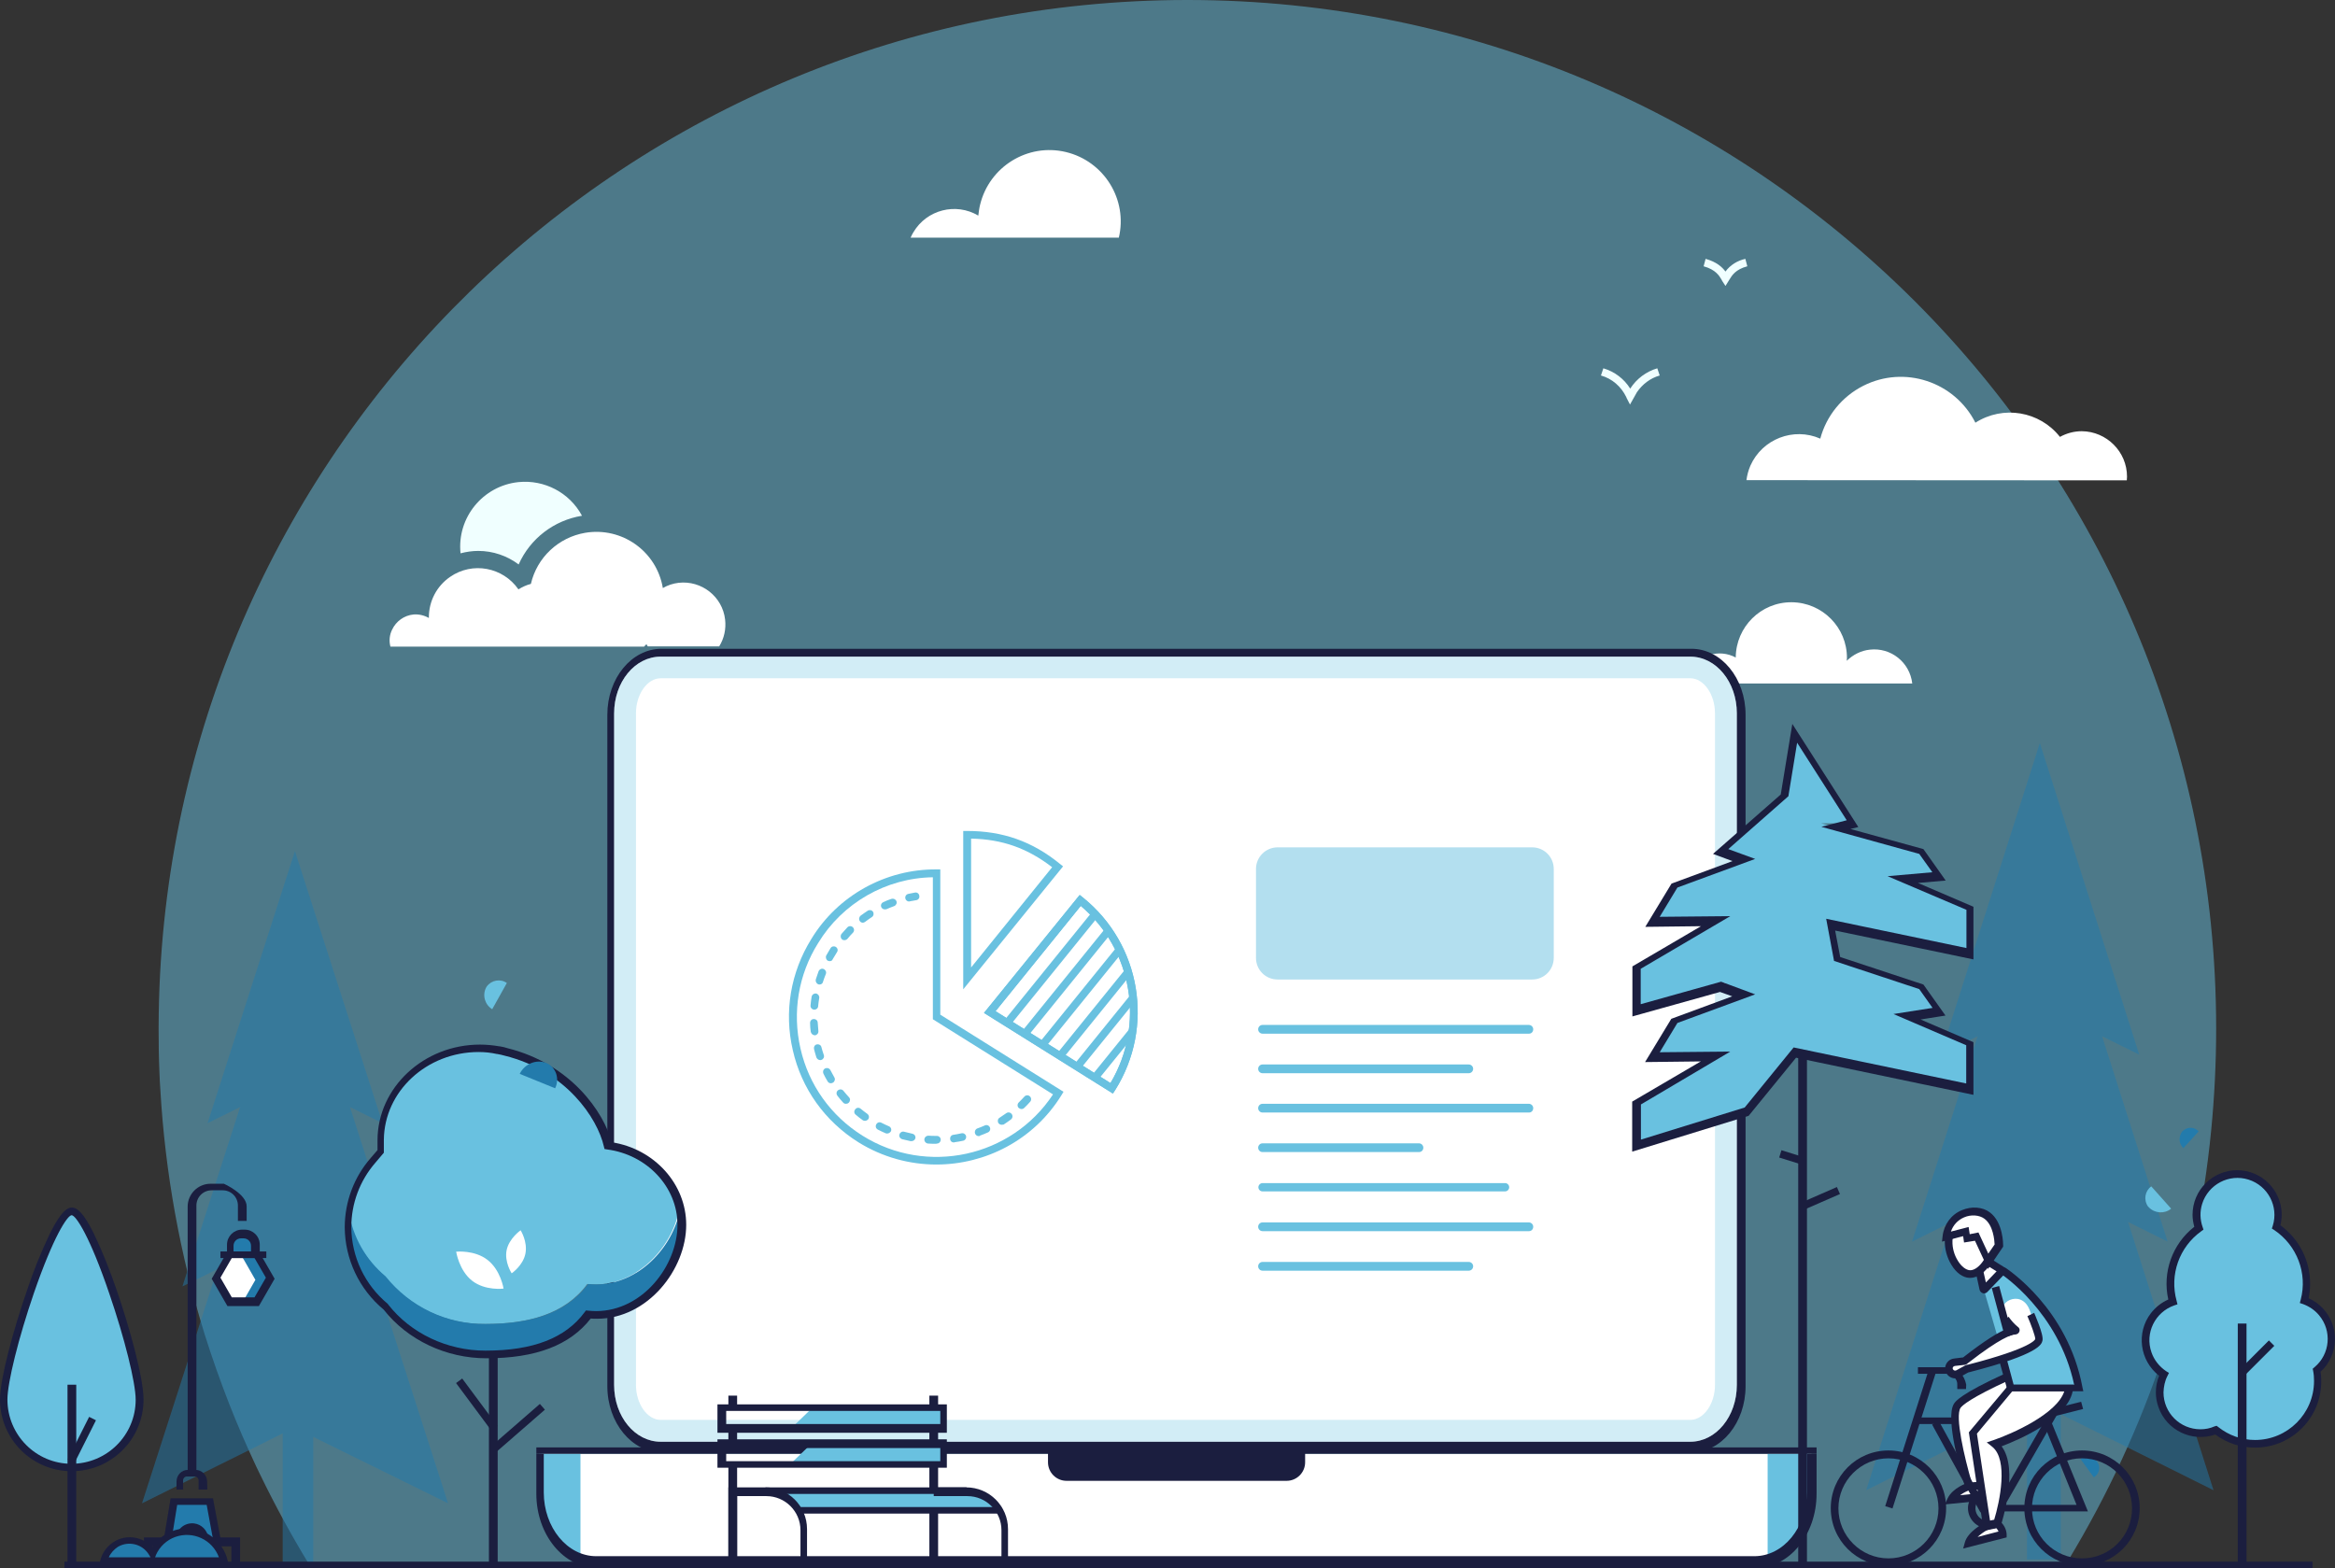 <?xml version="1.0" encoding="utf-8"?>
<!-- Generator: Adobe Illustrator 26.0.1, SVG Export Plug-In . SVG Version: 6.00 Build 0)  -->
<svg version="1.1" id="Layer_1" xmlns="http://www.w3.org/2000/svg" xmlns:xlink="http://www.w3.org/1999/xlink" x="0px" y="0px"
	 viewBox="0 0 1068.8 717.9" style="enable-background:new 0 0 1068.8 717.9;" xml:space="preserve">
<rect x="0" y="0" width="1068.8" height="717.9" fill="#333333" stroke="none"/>
<style type="text/css">
	.st0{opacity:0.5;fill:#69C1E0;enable-background:new    ;}
	.st1{fill:#F0FFFF;}
	.st2{fill:#FFFFFF;}
	.st3{opacity:0.5;fill:#237BAC;enable-background:new    ;}
	.st4{fill:#1B1E3F;}
	.st5{opacity:0.3;fill:#69C1E0;enable-background:new    ;}
	.st6{fill:#69C1E0;}
	.st7{fill:#237BAC;}
	.st8{clip-path:url(#SVGID_00000075128826818770996180000000799190623449807792_);}
</style>
<g id="Layer_2_00000132797154516052161420000006069863066064028836_">
	<g id="illustration">
		<path class="st0" d="M1014.4,470.9c0,15.8-0.8,31.4-2.3,46.8c-6.8,69.6-29.2,136.8-65.4,196.6c-0.3,0.6-0.7,1.1-1,1.7H141.4
			c-8-13.1-15.4-26.7-22.2-40.7c-0.6-1.2-1.2-2.5-1.8-3.7c-4.4-9.4-8.6-19-12.4-28.7c-4.1-10.5-7.9-21.2-11.3-32
			c-11.3-36.4-18.1-74-20.3-112c-0.2-2.5-0.3-5-0.4-7.5c-0.3-6.8-0.4-13.6-0.4-20.5c0-4.4,0.1-8.9,0.2-13.2
			C79.9,203.7,287.9,0,543.5,0C803.6,0,1014.4,210.8,1014.4,470.9z"/>
		<path class="st1" d="M237.4,258.4c-5.3-4-11.8-6.2-18.5-6.2c-2.7,0-5.4,0.4-8.1,1.1c-1.7-16.3,10.2-30.9,26.5-32.6
			c11.9-1.2,23.4,4.8,29.1,15.4C253.6,238.2,242.7,246.5,237.4,258.4z"/>
		<path class="st2" d="M294.9,295.9c0.3-0.3,0.7-0.7,1-1c0.2,0.4,0.4,0.7,0.6,1h32.7c2.3-3.7,3.2-8,2.7-12.3
			c-1.2-10.5-10.8-18-21.3-16.8c-2.5,0.3-5,1.1-7.2,2.4c-2.8-16.8-18.7-28.1-35.5-25.3c-12.3,2.1-22.1,11.3-24.9,23.4
			c-2,0.5-3.9,1.4-5.7,2.5c-7.1-10.2-21.1-12.8-31.3-5.7c-6.1,4.2-9.7,11.1-9.7,18.5c0,0.1,0,0.2,0,0.3c-2.1-1.2-4.6-1.8-7-1.6
			c-4.3,0.4-8,3.1-9.8,6.9c-1.2,2.4-1.5,5.1-0.8,7.8H294.9z"/>
		<polygon class="st3" points="927.8,645.6 927.8,713.9 943.3,713.9 943.3,647.4 1013.2,682.2 974.1,559.4 992.2,568.4 962.2,474.4 
			979.2,482.8 933.7,340.1 888.2,482.8 905.2,474.4 875.2,568.4 893.3,559.4 854.2,682.2 		"/>
		<polygon class="st3" points="129.4,656.2 129.4,715.9 143.4,715.9 143.4,657.8 205.1,688.2 170.6,581 186.6,588.9 160.2,506.8 
			175.1,514.2 135,389.6 95,514.2 109.9,506.8 83.5,588.9 99.5,581 65,688.2 		"/>
		<path class="st1" d="M746.1,185.2l-1.5-2.9l-0.2-0.5c-2.3-4.8-6.5-8.5-11.6-9.9l1.1-3.3c5.1,1.5,9.5,4.8,12.3,9.3
			c2.9-4.5,7.3-7.8,12.4-9.3l1.1,3.3c-4.3,1.2-7.9,4-10.4,7.6L746.1,185.2z"/>
		<path class="st1" d="M789.8,130.9l-1.5-2.3L788,128c-1-1.7-2.7-4.6-8.2-6.1l0.9-3.4c5.1,1.4,7.6,3.8,9.1,5.8c2.2-3,5.5-5,9.1-5.8
			l0.9,3.4c-5.3,1.4-7,4.1-8.2,6.1L789.8,130.9z"/>
		<path class="st2" d="M875.3,312.9c-1.1-9.7-9.8-16.6-19.4-15.5c-4,0.4-7.7,2.3-10.6,5.1c0-0.4,0.1-0.8,0.1-1.2
			c0.1-14.1-11.3-25.5-25.3-25.6c-14.1-0.1-25.5,11.3-25.6,25.3l0,0c-7.6-4.1-17.1-1.2-21.2,6.4c-0.9,1.7-1.5,3.6-1.7,5.5
			L875.3,312.9z"/>
		<path class="st2" d="M512.1,108.9c4.2-17.5-6.7-35.1-24.2-39.3c-17.5-4.2-35.1,6.7-39.3,24.2c-0.4,1.6-0.6,3.3-0.8,4.9
			c-10.3-6.1-23.6-2.7-29.7,7.6c-0.5,0.8-0.9,1.6-1.3,2.5H512.1z"/>
		<path class="st2" d="M973.5,219.9c0-0.6,0.1-1.1,0.1-1.7c0-11.4-9.3-20.7-20.7-20.8c-3.5,0-6.9,0.9-10,2.6
			c-9.3-11.8-26-14.6-38.7-6.5c-9.5-18.8-32.5-26.4-51.3-16.9c-9.7,4.9-16.9,13.7-19.7,24.2c-12.3-5.4-26.6,0.2-32,12.4
			c-0.9,2.1-1.5,4.3-1.8,6.6L973.5,219.9z"/>
		<path class="st2" d="M797,324.8V637c0,14.1-11.4,25.5-25.5,25.5H305.5c-14.1,0-25.5-11.4-25.5-25.5V324.8
			c0-14.1,11.4-25.5,25.5-25.5h466.1C785.6,299.4,797,310.8,797,324.8z"/>
		<path class="st4" d="M278,634.6V327.2c0-16.7,11.1-30.2,24.8-30.2h471.4c13.7,0,24.8,13.5,24.8,30.2v307.4
			c0,16.7-11.1,30.3-24.8,30.3H302.9C289.2,664.9,278,651.3,278,634.6z M773.7,300.6H302.4c-11.8,0-21.3,11.6-21.3,26V634
			c0,14.4,9.5,26,21.3,26h471.3c11.8,0,21.3-11.6,21.3-26V326.5C795,312.2,785.5,300.6,773.7,300.6L773.7,300.6z"/>
		<path class="st5" d="M773.7,300.6H302.4c-11.8,0-21.3,11.6-21.3,26V634c0,14.4,9.5,26,21.3,26h471.3c11.8,0,21.3-11.6,21.3-26
			V326.5C795,312.2,785.5,300.6,773.7,300.6z M785,634c0,8.7-5.2,16-11.3,16H302.4c-6.1,0-11.3-7.3-11.3-16V326.5
			c0-8.7,5.2-16,11.3-16h471.3c6.1,0,11.3,7.3,11.3,16L785,634z"/>
		<path class="st2" d="M247.8,665.5v21c0,15.8,12.8,28.6,28.6,28.7h524.2c15.8,0,28.6-12.8,28.6-28.7v-21H247.8z"/>
		<path class="st6" d="M809.1,665.5v47.1c11-3.7,19.1-15.9,19.1-30.5v-16.6H809.1z"/>
		<path class="st6" d="M246.6,665.5v16.6c0,14.6,8.1,26.9,19.1,30.5v-47.1H246.6z"/>
		<path class="st4" d="M827,665.5v17.7c0,16.2-10.7,29.2-24,29.2H272.9c-13.2,0-24-13.1-24-29.2v-17.7h-3.4v18.3
			c0,18.8,12.5,34,27.9,34h530.2c15.4,0,27.9-15.2,27.9-34v-18.3H827z"/>
		<rect x="245.5" y="662.6" class="st4" width="586" height="2.9"/>
		<path class="st4" d="M479.8,664.1h117.6l0,0v5.3c0,4.7-3.8,8.5-8.5,8.5H488.2c-4.7,0-8.5-3.8-8.5-8.5V664.1L479.8,664.1z"/>
		<path class="st6" d="M902.1,415.7l-30.8-13.2l16.7-1.4l-8.1-11.4l-46.3-12.8h14.4l-26.4-41.3l-4.7,28.4l-29.2,25.7l10.6,3.9
			l-31.7,11.7l-10,16.6l28.9-0.3l-36.2,21.2v19.5l40.6-12.5l-2,1.8l10.7,3.9l-31.8,11.7l-10.1,16.6l29-0.3l-36.3,21.2v19.5
			l50.5-15.6l22.1-27l80.4,16.8v-20.8l-30.8-13.2l16.7-1.5l-8.1-11.4l-38.7-12.8l-2.9-15.7l63.9,13.3V415.7z"/>
		<rect x="823.1" y="480.9" class="st4" width="4" height="235"/>
		<path class="st4" d="M747.1,527.2v-22.9l31.4-18.4l-25.5,0.3l12-19.8l27.9-10.3l-5.6-2l-40.1,11.2v-22.9l31.4-18.4l-25.5,0.3
			l12-19.8l27.9-10.3l-8.9-3.3l31-27.2l5.3-32.3l30.2,47.2l-3.6,0.9l33.4,9.2l10.2,14.4l-12.7,1.1l25.4,10.9v24.1l-63.3-13.2
			l2.3,12.1l38.1,12.6l10.1,14.2l-11.4,1.8l24.2,10.4v24.1l-81.2-17l-21.7,26.6L747.1,527.2z M751.1,505.6v16.1l47.5-14.7l22.4-27.5
			l79,16.5v-17.5l-33.3-14.3l17.9-2.8l-6.1-8.6l-39-12.9l-3.6-19.3l64.2,13.4v-17.5L864,401.1l20.5-1.8l-6-8.4l-44.8-12.4l11.6-3
			l-22.7-35.5l-4,24.5l-27.5,24.2l12.3,4.5l-35.6,13.1l-8.1,13.4l32.3-0.3l-41,24.1v16.2l36.8-10.3l15.6,5.8l-35.6,13.1l-8.1,13.4
			l32.3-0.3L751.1,505.6z"/>
		<rect x="824.7" y="547.1" transform="matrix(0.916 -0.4 0.4 0.916 -149.944 379.339)" class="st4" width="18" height="3.5"/>
		
			<rect x="818.7" y="524.4" transform="matrix(0.298 -0.954 0.954 0.298 70.135 1154.661)" class="st4" width="3.5" height="10.5"/>
		<path class="st6" d="M277.8,524.4c-3.2-14.3-18.5-35.8-46.6-42.9c-1.2-0.3-2.4-0.6-3.6-0.8h-0.2c-2.9-0.5-5.7-0.8-8.6-0.8
			c-24.8,0-45,18.8-45.1,42v5.2l-3.5,4.1c-5.8,6.7-9.6,14.9-10.9,23.6c1.8,11.5,7.8,22,16.8,29.5c11.1,13.9,28,22,45.9,21.8
			c19.4,0,36.6-4.4,46.8-18.3c1.2,0.1,2.5,0.2,3.7,0.2c19.1,0,34.9-16.5,38.4-34.2C307.8,538.4,294.5,526.5,277.8,524.4z"/>
		<path class="st7" d="M312,560.6c0,20.2-17.5,41.3-39.1,41.3c-1.3,0-2.5-0.1-3.7-0.2C259,615.7,241.8,620,222.4,620
			c-17.8,0.2-34.7-7.9-45.9-21.8c-10.9-9-17.2-22.3-17.3-36.4c0-2.3,0.2-4.7,0.5-7c1.8,11.5,7.8,22,16.8,29.5
			c11.1,13.9,28,22,45.9,21.8c19.4,0,36.6-4.4,46.8-18.3c1.2,0.1,2.5,0.2,3.7,0.2c19.1,0,34.9-16.5,38.4-34.2
			C311.8,556,312,558.3,312,560.6z"/>
		<path class="st2" d="M223.2,576.8c6,4.7,7.3,13.1,7.3,13.1s-8.4,1.1-14.4-3.6s-7.3-13.3-7.3-13.3S217.2,572.1,223.2,576.8z"/>
		<path class="st2" d="M240.5,573.9c-1.1,5.5-6.3,9-6.3,9s-3.4-5.2-2.3-10.6s6.4-9.1,6.4-9.1S241.6,568.4,240.5,573.9z"/>
		<path class="st4" d="M222.7,621.8c-18.5,0-36.1-8.3-47.1-22.3c-11.2-9.3-17.7-23.1-17.8-37.6c0-11.7,4.2-23,11.9-31.8l3.1-3.6
			v-4.6c0.1-24.1,21.2-43.7,46.9-43.7c3,0,6,0.3,8.9,0.8h0.2c1.3,0.2,2.5,0.5,3.7,0.9c28.7,7.2,43.9,29.2,47.5,43
			c19.5,3,34.1,19.1,34.1,37.8c0,20.3-17.5,43-40.8,43c-1,0-1.9,0-2.9-0.1C260.9,615.8,245.3,621.8,222.7,621.8z M219.1,481.6
			c-23.8,0-43.2,18-43.4,40.2v5.9l-3.9,4.6c-7.1,8.2-11,18.6-11,29.5c0.1,13.6,6.2,26.4,16.7,35.1l0.2,0.3
			c10.3,13.2,27,21.1,44.5,21.1c21.9,0,36.7-5.8,45.4-17.6l0.6-0.8l1,0.1c1.2,0.1,2.4,0.2,3.6,0.2c21.4,0,37.3-20.9,37.3-39.5
			c0-17.3-13.9-32.1-32.2-34.5l-1.2-0.2l-0.3-1.2c-2.9-12.8-17.2-34.5-45.3-41.5c-1.1-0.3-2.3-0.6-3.5-0.8h-0.2
			C224.8,481.9,221.9,481.6,219.1,481.6z"/>
		<rect x="223.8" y="619.9" class="st4" width="4" height="96"/>
		
			<rect x="222.6" y="652.2" transform="matrix(0.754 -0.656 0.656 0.754 -370.881 316.375)" class="st4" width="29.6" height="3.5"/>
		
			<rect x="216.5" y="629.4" transform="matrix(0.803 -0.596 0.596 0.803 -340.222 256.771)" class="st4" width="3.5" height="27.1"/>
		<path class="st7" d="M116.9,573.9h-12l0,0v-3.6c0-3,2.4-5.4,5.4-5.4c0,0,0,0,0,0h1.1c3,0,5.4,2.4,5.4,5.4l0,0
			C116.9,570.3,116.9,573.9,116.9,573.9z"/>
		<polygon class="st2" points="105.3,574.9 117.4,574.9 123.5,585.4 117.4,595.9 105.3,595.9 99.2,585.4 		"/>
		<path class="st7" d="M90.7,700.9c-0.7-1-1.8-1.7-3-2c-3.1-0.7-4.9,1.9-5.7,4.4c-0.1,0.5-0.2,1-0.2,1.6c-0.1,0.3-0.2,0.7-0.2,1
			h-5.3l3.1-19h16.8l3.6,19h-6.5C93.3,703.7,92.7,701.5,90.7,700.9z"/>
		<polygon class="st7" points="110.6,574.9 117.2,574.9 123.6,585.9 117.2,596.9 110.6,596.9 116.9,585.9 		"/>
		<path class="st4" d="M118.5,597.9h-14.4l-7.2-12.5l7.2-12.5h14.4l7.2,12.5L118.5,597.9z M106.1,593.9h10.4l5.2-9l-5.2-9h-10.4
			l-5.2,9L106.1,593.9z"/>
		<polygon class="st4" points="97.8,706.3 94.6,688.9 81.1,688.9 78.3,706.3 74.8,705.7 78.1,685.9 97.5,685.9 101.2,705.7 		"/>
		<path class="st4" d="M94.9,681.9h-4v-4.2c0-1-0.8-1.8-1.8-1.8c0,0,0,0,0,0h-3.5c-1,0-1.8,0.8-1.8,1.8l0,0v4.2h-3v-3.7
			c0-2.9,2.3-5.3,5.2-5.3c0,0,0,0,0,0h3.5c2.9,0,5.3,2.4,5.3,5.3l0,0L94.9,681.9z"/>
		<path class="st4" d="M109.9,715.9h-4v-8h-14v-2.4c0-1.7-1.1-3.2-2.7-3.8c-2.1-0.7-4.4,0.3-5.1,2.4c-0.1,0.4-0.2,0.8-0.2,1.2v2.5
			h-14v8h-4v-12h14.7c0.5-4.1,4.2-6.9,8.3-6.4c3.3,0.4,6,3.1,6.4,6.4h14.6V715.9z"/>
		<path class="st4" d="M89.9,673.9h-4V552.4c0-5.8,4.7-10.5,10.5-10.5h6.1c0,0,10.5,4.7,10.4,10.4v6.6h-4v-7c0-3.9-3.1-7-7-7h-5
			c-3.9,0-7,3.1-7,7V673.9z"/>
		<rect x="100.9" y="572.9" class="st4" width="21" height="3"/>
		<path class="st4" d="M118.9,575.9h-15v-6.1c0-3.8,3.1-6.9,6.9-6.9l0,0h1.2c3.8,0,6.9,3.1,6.9,6.9c0,0,0,0,0,0V575.9z M106.9,572.9
			h8v-2.6c0-1.9-1.5-3.4-3.4-3.4c0,0,0,0,0,0h-1.2c-1.9,0-3.4,1.5-3.4,3.4l0,0V572.9z"/>
		<path class="st6" d="M1.8,640.7c0,17.2,13.9,31.1,31.1,31.1S64,657.9,64,640.7c0-17.2-22.3-86.1-31.1-86.1S1.8,623.5,1.8,640.7z"
			/>
		<rect x="30.9" y="633.9" class="st4" width="4" height="82"/>
		
			<rect x="26.9" y="657.5" transform="matrix(0.449 -0.893 0.893 0.449 -568.213 396.886)" class="st4" width="21.8" height="3.5"/>
		<path class="st4" d="M32.8,673.5C14.7,673.5,0,658.8,0,640.7c0-9.8,6.4-32.8,12.4-50.1c2.9-8.8,6.4-17.4,10.4-25.8
			c5.3-10.7,8.2-12,10.1-12s4.9,1.4,10.1,12c4,8.4,7.4,17,10.4,25.8c6,17.3,12.3,40.3,12.3,50.1C65.7,658.8,51,673.5,32.8,673.5z
			 M32.8,556.3c-2,0.1-8.4,9.9-17.3,35.7c-7,20.4-12.1,40.9-12.1,48.7c0,16.2,13.1,29.4,29.3,29.4s29.4-13.1,29.4-29.3c0,0,0,0,0,0
			c0-7.9-5.1-28.3-12.1-48.7C41.2,566.2,34.8,556.4,32.8,556.3L32.8,556.3z"/>
		<path class="st7" d="M85.6,701.2c-6.8,0-12.9,4-15.7,10.1c-3.4-5.8-10.8-7.8-16.7-4.4c-3,1.7-5.1,4.6-5.8,8h55.1
			C100.8,706.9,93.8,701.2,85.6,701.2z"/>
		<path class="st4" d="M104.7,716.9H45.3l0.4-1.7c0.8-4.3,3.6-8,7.5-10c5.6-2.8,12.3-1.5,16.5,3.1c5.7-8.8,17.6-11.3,26.4-5.5
			c4.2,2.8,7.2,7.1,8.2,12L104.7,716.9z M71,712.9h29.2c-3-8.1-11.9-12.2-20-9.3c-3.9,1.4-7.1,4.4-8.8,8.2L71,712.9z M49.8,712.9
			h19.1l-0.6-1c-2.9-5-9.3-6.7-14.3-3.8C52.2,709.3,50.7,710.9,49.8,712.9z"/>
		<polygon class="st6" points="431.4,653.9 362.1,653.9 371.4,644.9 431.4,644.9 		"/>
		<polygon class="st6" points="431.4,669.9 362.1,669.9 371.4,660.9 431.4,660.9 		"/>
		<polygon class="st6" points="456.1,691.9 365.2,691.9 357.4,682.9 445.2,682.9 453.1,686.6 		"/>
		<rect x="333.4" y="670.9" class="st4" width="4" height="45"/>
		<rect x="333.4" y="653.9" class="st4" width="4" height="7"/>
		<rect x="333.4" y="638.9" class="st4" width="4" height="6"/>
		<rect x="425.4" y="670.9" class="st4" width="4" height="12"/>
		<rect x="425.4" y="653.9" class="st4" width="4" height="8"/>
		<rect x="425.4" y="638.9" class="st4" width="4" height="5"/>
		<path class="st4" d="M369.4,716.9h-36v-36h16.9c10.5,0,19.1,8.5,19.1,19.1V716.9z M337.4,713.9h29v-13.4c0-8.6-7-15.6-15.6-15.6
			h-13.4V713.9z"/>
		<path class="st4" d="M461.4,716.9h-36v-25h4v22h29v-13.4c0-8.6-7-15.6-15.6-15.6h-15.4v-4h14.9c10.5,0,19.1,8.5,19.1,19.1V716.9z"
			/>
		<rect x="350.4" y="680.9" class="st4" width="92" height="3"/>
		<rect x="365.4" y="689.9" class="st4" width="93" height="3"/>
		<path class="st4" d="M433.4,655.9h-105v-13h105V655.9z M332.4,651.9h98v-6h-98V651.9z"/>
		<path class="st4" d="M433.4,671.9h-105v-13h105V671.9z M332.4,668.9h98v-6h-98V668.9z"/>
		<path class="st7" d="M250,486.6c-4.5-1.8-9.9,0.4-12.1,5l16.2,6.6C256.3,493.7,254.4,488.4,250,486.6z"/>
		<path class="st7" d="M999,517.8c-1.9,2.3-1.8,5.7,0.4,7.8l7-7.7c-1.9-2-5-2.2-7.1-0.3C999.3,517.6,999.1,517.7,999,517.8z"/>
		<path class="st7" d="M960,669.2c-1.8-2.4-5.2-2.9-7.7-1.3l6.1,8.4c2.4-1.4,3.2-4.5,1.8-6.8C960.1,669.4,960.1,669.3,960,669.2z"/>
		<path class="st6" d="M222.5,452.1c-1.8,3.5-0.6,7.8,2.8,9.9l6.7-12c-3-2.1-7.1-1.3-9.2,1.6C222.7,451.8,222.6,452,222.5,452.1z"/>
		<path class="st6" d="M983.6,552.7c2.7,2.8,7.2,3.1,10.2,0.6l-9.1-10.2c-2.9,2.1-3.6,6.2-1.5,9.2
			C983.4,552.4,983.5,552.6,983.6,552.7z"/>
		<path class="st2" d="M916.9,581.2c0-0.1-6.8-4.4-6.8-4.4l4.9-7.3c0,0,0.1-9.6-5.4-13.8s-17.3-1.4-18.8,9.7l1.8-0.5
			c-0.2,0.8-0.3,1.6-0.3,2.5c-0.3,6.8,4.4,15,9.7,15.2c1.6,0,3.2-0.6,4.4-1.6l1.7,7.9l0.1,0.5c0,0.1,0.1,0.2,0.2,0.2l8.6,20.9
			c-7.5,3.8-17.2,11.9-17.4,11.9L895,623c-1.4,0.1-2.5,1.4-2.5,2.8c0.1,1.6,1.4,2.9,3.1,2.8c0.5,0,0.9-0.2,1.3-0.4l3.9-2.1
			c0.1-0.1,8.1-2,16.2-4.6l2.2,8.1c-9.9,4.5-20.8,10-23,13.3c-4.1,6.3,5.3,36.9,5.3,36.9s-6,1.9-8.1,6.2l14.4-0.8l1.9,12.7
			c0,0-7,3.6-8.3,7.9l15.7-4c-0.1-1.8-1-3.5-2.4-4.6c2.1-7.8,7.1-29.7-1.5-36.5c0,0,32.5-11,34.1-25.8h4.3
			C945.1,599.1,916.9,581.2,916.9,581.2z"/>
		<path class="st6" d="M916.9,581.5l-8.5,10l6,20.7l7.8-3.6c-1.7-2-3.4-4.1-4.9-6.2c-4.3-5.8,7.6-12.7,11.6-3s3.6,15.3,3.6,15.3
			c-5.3,2.9-10.7,5.3-16.4,7.3l3.5,13h31.1C949.5,610.2,916.9,581.5,916.9,581.5z"/>
		<path class="st4" d="M890.2,688.7l1.3-2.8c2.4-4.9,8.9-7,9.2-7.1l1,3.3c-1.6,0.6-3.1,1.3-4.5,2.4l6.8-0.7l0.3,3.5L890.2,688.7z"/>
		<path class="st4" d="M900,682.3l-0.4-1.3c-1.6-5.2-9.5-31.7-5.2-38.4c0.7-1.1,3-4.5,23.8-14l1.5,3.2
			c-17.9,8.2-21.5,11.6-22.3,12.7c-2.6,3.9,1.7,22.4,5.1,34.1l3.8-0.3l0.3,3.5L900,682.3z"/>
		<path class="st4" d="M909.9,699.6c-5.1,0-9.1-4.2-9.1-9.2c0-4.1,2.8-7.7,6.8-8.8l0.9,3.4c-3,0.8-4.9,3.8-4.1,6.9
			c0.6,2.5,2.9,4.3,5.5,4.3V699.6z"/>
		<path class="st4" d="M864.4,716.8c-14.6,0-26.4-11.8-26.4-26.4c0-14.6,11.8-26.4,26.4-26.4c14.6,0,26.4,11.8,26.4,26.4
			C890.8,705,879,716.8,864.4,716.8z M864.4,667.6c-12.6,0-22.9,10.3-22.9,22.9c0,12.6,10.3,22.9,22.9,22.9
			c12.6,0,22.9-10.2,22.9-22.9C887.3,677.8,877,667.6,864.4,667.6z"/>
		<path class="st4" d="M953,716.8c-14.6,0-26.4-11.8-26.4-26.4s11.8-26.4,26.4-26.4s26.4,11.8,26.4,26.4
			C979.4,705,967.6,716.8,953,716.8z M953,667.6c-12.6,0-22.9,10.2-22.9,22.9s10.2,22.9,22.9,22.9s22.9-10.2,22.9-22.9
			C975.9,677.8,965.7,667.6,953,667.6z"/>
		<path class="st4" d="M898.6,708.9l0.8-2.9c1.4-4.9,8.4-8.6,9.2-9l0.2-0.1l5.8-1.2l0.6,0.5c1.9,1.5,3.2,3.8,3.3,6.2v1.4
			L898.6,708.9z M910,700.2c-1.7,0.9-3.4,2.1-4.8,3.4l9.6-2.5c-0.3-0.6-0.7-1.2-1.1-1.7L910,700.2z"/>
		<path class="st4" d="M908.2,592.1c-0.2,0-0.4,0-0.6-0.1c-0.7-0.2-1.3-0.8-1.5-1.6l-1.8-8.3l3.4-0.8l1.3,5.8l4.9-5.1l-5.5-3.4
			l1.8-3l7.2,4.5c0.5,0.3,0.8,0.8,0.9,1.4c0.1,0.6-0.1,1.1-0.5,1.5l-8.1,8.4C909.3,591.8,908.8,592.1,908.2,592.1z"/>
		<path class="st4" d="M953.6,636.9H919l-4-14.4l3.4-0.9l3.3,12.3h27.7c-7.1-33.4-33.3-50.6-33.6-50.8l1.9-2.9
			c1.2,0.8,28.8,18.8,35.5,54.9L953.6,636.9z"/>
		
			<rect x="914.5" y="588.8" transform="matrix(0.966 -0.259 0.259 0.966 -124.205 257.705)" class="st4" width="3.5" height="23.2"/>
		<path class="st4" d="M901.8,585h-0.3c-3-0.1-6.1-2.3-8.3-6c-2-3.3-3.1-7.2-3-11.1c0.1-1.3,0.3-2.6,0.7-3.8l3.3,1
			c-0.3,1-0.5,2-0.5,3c-0.1,3.2,0.8,6.4,2.5,9.1c1.6,2.6,3.7,4.2,5.5,4.3c2.1,0.1,4.7-1.9,6.6-5.1l3,1.8
			C908.8,582.5,905.2,585,901.8,585z"/>
		<path class="st4" d="M895,631c-2.3,0-4.2-1.6-4.6-3.8c-0.2-1.2,0.1-2.4,0.8-3.4c0.8-1.1,2-1.8,3.3-1.9l4.1-0.5l0.5-0.4
			c9-7,15.7-11.3,20.1-12.9c-0.8-0.8-1.6-1.9-2.6-3.2l2.8-2.1c1.2,1.7,2.6,3.3,4.2,4.6c0.9,0.6,1.1,1.7,0.5,2.6
			c-0.3,0.5-0.9,0.8-1.5,0.9c-1.9,0-7.1,1.7-21.4,12.8c-1.2,1-1.3,1-1.8,1.1l-4.5,0.5c-0.3,0-0.7,0.2-0.9,0.5
			c-0.2,0.2-0.2,0.4-0.2,0.7c0,0.1,0.1,0.2,0.1,0.3c0.3,0.6,1,0.8,1.6,0.5l4-2.2c0.5-0.2,0.9-0.4,1.4-0.4
			c29.5-7.6,30.7-11.6,30.7-11.7c0.1-1.1-2-6.9-3.6-10.5l3.1-1.5c0,0.1,4.5,10,3.8,12.7c-0.4,1.7-1.4,6.2-33.2,14.4l-0.8,0.2
			l-3.8,2.1C896.6,630.8,895.8,631,895,631z"/>
		<path class="st4" d="M908,700.8l-6.8-45.1l18.3-21.8h29.6l-0.2,1.9c-1.5,13.4-24.8,23.3-32.7,26.3c8,10.6,0,35-0.3,36.1l-0.3,1
			L908,700.8z M904.9,656.3l6,39.8l1.9-0.4c2.5-8.1,6.6-27.4-0.9-33.4l-2.5-2l3-1c8.2-2.8,29.1-11.9,32.5-22.4h-23.8L904.9,656.3z"
			/>
		<path class="st4" d="M910,580.9l-6-12.9l-5,0.8l-0.4-2.9l-9.7,2.5l0.3-2.6c0.6-5.2,3.9-9.8,8.8-11.8c4.5-1.9,9.5-1.5,12.8,1
			c6.2,4.6,6.1,14.8,6.1,15.2v0.5L910,580.9z M905.6,564.2l4.5,9.7l2.9-4.2c-0.1-1.9-0.6-8.8-4.7-11.8c-2.3-1.7-6.1-2-9.3-0.6
			c-2.8,1.2-5,3.5-6,6.5l8.1-2.1l0.5,3.3L905.6,564.2z"/>
		
			<rect x="841.5" y="657.3" transform="matrix(0.304 -0.953 0.953 0.304 -19.305 1291.621)" class="st4" width="66.1" height="3.5"/>
		<polygon class="st4" points="955.7,691.9 916.9,691.9 916.9,688.9 950.5,688.9 935.9,652.8 939.2,651.5 		"/>
		<polygon class="st4" points="918.6,687.5 915.6,685.7 939,645.1 952.6,641.7 953.5,645 941.3,648.1 		"/>
		<rect x="876.9" y="648.9" class="st4" width="18" height="3"/>
		
			<rect x="895.4" y="648.5" transform="matrix(0.876 -0.482 0.482 0.876 -212.56 515.663)" class="st4" width="3.5" height="45.9"/>
		<path class="st4" d="M899.9,635.9h-4V634c0.1-1.3-0.4-2.5-1.3-3.4l2.5-2.5c1.5,1.6,2.5,3.7,2.9,5.8L899.9,635.9z"/>
		<rect x="877.9" y="625.9" class="st4" width="14" height="3"/>
		<path class="st6" d="M1067.1,613c0-7.9-5-14.9-12.4-17.6c0.7-2.6,1-5.2,1-7.9c0-10.4-5.2-20.1-13.8-25.9
			c3.1-9.9-2.4-20.3-12.3-23.4c-9.9-3.1-20.3,2.4-23.4,12.3c-1.2,3.8-1.1,8,0.2,11.8c-10.6,7.6-15.3,21.1-11.8,33.7
			c-9.7,3.4-14.9,14.1-11.5,23.8c1.4,3.9,3.9,7.2,7.4,9.5c-1.3,2.6-1.9,5.4-1.9,8.2c0,10.3,8.4,18.7,18.7,18.7
			c2.4,0,4.8-0.5,7.1-1.4c12.4,9.9,30.5,7.8,40.3-4.6c5.1-6.4,7.2-14.7,5.8-22.8C1064.7,623.8,1067.1,618.5,1067.1,613z"/>
		<path class="st4" d="M1032.2,662.7c-6.6,0-12.9-2.1-18.2-6c-10.6,3.7-22.3-1.9-26-12.5c-0.8-2.2-1.2-4.5-1.2-6.8
			c0-2.6,0.5-5.2,1.5-7.6c-8.9-6.9-10.6-19.7-3.8-28.6c2.1-2.7,4.8-4.9,8-6.3c-2.8-12.4,1.8-25.4,11.9-33.3
			c-0.5-1.8-0.8-3.6-0.8-5.5c0-11.3,9.2-20.4,20.4-20.4c11.3,0,20.4,9.2,20.4,20.4c0,1.6-0.2,3.2-0.6,4.8
			c8.5,6.2,13.6,16.1,13.6,26.6c0,2.3-0.2,4.6-0.7,6.8c10.3,4.6,14.9,16.7,10.3,27c-1.1,2.5-2.7,4.8-4.8,6.6
			c0.2,1.4,0.3,2.8,0.3,4.3C1062.6,649.1,1049,662.7,1032.2,662.7z M1014.6,652.7l0.8,0.6c4.8,3.8,10.7,5.9,16.8,5.9
			c14.9,0,27-12.1,27-27l0,0c0-1.6-0.1-3.1-0.4-4.6l-0.2-1l0.8-0.7c7.2-6,8.1-16.7,2.1-23.8c-1.9-2.3-4.4-4-7.3-5.1l-1.5-0.5
			l0.4-1.5c3.2-12.1-1.7-24.9-12.1-31.9l-1.1-0.7l0.4-1.2c2.8-8.9-2.2-18.4-11.1-21.2c-8.9-2.8-18.4,2.2-21.2,11.1
			c-1.1,3.5-1,7.2,0.2,10.6l0.4,1.2l-1.1,0.8c-10,7.2-14.5,19.9-11.2,31.8l0.4,1.6l-1.5,0.5c-8.8,3.1-13.5,12.7-10.4,21.5
			c1.2,3.5,3.6,6.5,6.7,8.6l1.3,0.8l-0.7,1.4c-1.2,2.3-1.7,4.9-1.8,7.5c0,9.4,7.6,16.9,16.9,16.9c2.2,0,4.4-0.4,6.4-1.3
			L1014.6,652.7z"/>
		<rect x="1024.3" y="605.9" class="st4" width="4" height="112"/>
		
			<rect x="1023.9" y="619.7" transform="matrix(0.707 -0.707 0.707 0.707 -136.773 912.688)" class="st4" width="18.8" height="3.5"/>
		<rect x="29.5" y="714.9" class="st4" width="1029" height="3"/>
		<path class="st6" d="M440.9,452.9v-72.5h1.8c16.3,0,29.9,4.8,42.5,15.1l1.4,1.1L440.9,452.9z M444.5,383.9v59l37.1-45.9
			C470.3,388.3,458.8,384.2,444.5,383.9z"/>
		<path class="st6" d="M509.4,500.6l-59-36.9l43.8-54l1.4,1.1c26.7,21.4,33,59.4,14.8,88.3L509.4,500.6z M455.7,462.9l52.6,32.9
			c15.9-26.7,10.1-61-13.6-81.1L455.7,462.9z"/>
		<path class="st6" d="M428.6,533.1c-12.2,0-24.6-3.3-35.7-10.2c-15.3-9.6-26-24.5-30-42.1c-4.1-17.6-1-35.7,8.5-51
			c12.1-19.9,34.1-32,57.3-31.8l1.7,0v66.5l56.4,35.3l-0.9,1.5C473.2,521.9,451.1,533.1,428.6,533.1z M427,401.6
			c-21.4,0.3-41.4,11.8-52.5,30.1c-9.1,14.5-11.9,31.7-8.1,48.3c3.8,16.7,13.9,30.8,28.4,39.9c29.4,18.4,68.2,9.9,87.2-18.9
			L427,466.6V401.6z"/>
		<path class="st6" d="M428.5,523.6c-1.2,0-2.5,0-3.7-0.1c-1-0.1-1.7-0.9-1.7-1.9c0.1-1,0.9-1.7,1.9-1.7c1.2,0.1,2.3,0.1,3.5,0.1
			l0.3,0c0,0,0,0,0,0c1,0,1.8,0.8,1.8,1.7c0,1-0.8,1.8-1.7,1.8L428.5,523.6z M436.6,523c-0.9,0-1.6-0.6-1.7-1.5
			c-0.1-1,0.5-1.9,1.5-2c1.2-0.2,2.5-0.4,3.7-0.7c1-0.2,1.9,0.4,2.1,1.3c0.2,1-0.4,1.9-1.3,2.1c-1.3,0.3-2.6,0.5-4,0.7
			C436.8,523,436.7,523,436.6,523z M417.2,522.4c-0.1,0-0.2,0-0.4,0c-1.3-0.3-2.6-0.6-3.9-0.9c-0.9-0.3-1.5-1.2-1.2-2.2
			c0.3-0.9,1.2-1.5,2.2-1.2c1.2,0.3,2.4,0.6,3.7,0.9c1,0.2,1.6,1.1,1.4,2.1C418.8,521.8,418.1,522.4,417.2,522.4z M448,520.1
			c-0.7,0-1.4-0.4-1.7-1.2c-0.3-0.9,0.1-1.9,1-2.3c1.2-0.4,2.4-0.9,3.5-1.4c0.9-0.4,1.9,0,2.3,0.9c0.4,0.9,0,1.9-0.9,2.3
			c-1.2,0.5-2.5,1.1-3.7,1.5C448.4,520.1,448.2,520.1,448,520.1z M406.1,518.9c-0.2,0-0.5,0-0.7-0.1c-1.2-0.5-2.4-1.1-3.6-1.7
			c-0.9-0.5-1.2-1.5-0.7-2.4c0.5-0.9,1.5-1.2,2.4-0.7c1.1,0.6,2.3,1.1,3.4,1.6c0.9,0.4,1.3,1.4,0.9,2.3
			C407.4,518.5,406.8,518.9,406.1,518.9z M458.5,514.9c-0.6,0-1.2-0.3-1.5-0.8c-0.5-0.8-0.3-1.9,0.5-2.4c1.1-0.7,2.1-1.4,3.1-2.1
			c0.8-0.6,1.9-0.4,2.5,0.4c0.6,0.8,0.4,1.9-0.4,2.5c-1.1,0.8-2.2,1.6-3.3,2.3C459.1,514.8,458.8,514.9,458.5,514.9z M395.9,513.1
			c-0.4,0-0.7-0.1-1-0.3c-1.1-0.8-2.2-1.6-3.2-2.5c-0.8-0.6-0.9-1.7-0.2-2.5c0.6-0.8,1.7-0.9,2.5-0.2c1,0.8,2,1.6,3,2.3
			c0.8,0.6,1,1.7,0.4,2.5C397,512.8,396.5,513.1,395.9,513.1z M467.6,507.7c-0.5,0-0.9-0.2-1.3-0.5c-0.7-0.7-0.7-1.8,0-2.5
			c0.9-0.9,1.8-1.8,2.6-2.7c0.6-0.7,1.8-0.8,2.5-0.1c0.7,0.6,0.8,1.8,0.1,2.5c-0.9,1-1.8,2-2.8,2.9
			C468.5,507.5,468.1,507.7,467.6,507.7z M387.2,505.3c-0.5,0-1-0.2-1.3-0.6c-0.9-1-1.8-2-2.6-3.1c-0.6-0.8-0.5-1.9,0.3-2.5
			c0.8-0.6,1.9-0.5,2.5,0.3c0.8,1,1.6,1.9,2.5,2.9c0.7,0.7,0.6,1.8-0.1,2.5C388.1,505.2,387.6,505.3,387.2,505.3z M380.3,495.9
			c-0.6,0-1.2-0.3-1.5-0.9c-0.7-1.1-1.3-2.3-1.9-3.5c-0.4-0.9-0.1-1.9,0.8-2.4c0.9-0.4,1.9-0.1,2.4,0.8c0.6,1.1,1.2,2.2,1.8,3.3
			c0.5,0.8,0.2,1.9-0.6,2.4C380.9,495.8,380.6,495.9,380.3,495.9z M375.4,485.3c-0.7,0-1.4-0.5-1.7-1.2c-0.4-1.3-0.8-2.6-1.1-3.9
			c-0.2-0.9,0.3-1.9,1.3-2.1c0.9-0.2,1.9,0.3,2.1,1.3c0.3,1.2,0.7,2.4,1.1,3.6c0.3,0.9-0.2,1.9-1.1,2.2
			C375.8,485.3,375.6,485.3,375.4,485.3z M372.9,473.9c-0.9,0-1.6-0.7-1.8-1.6c-0.2-1.3-0.3-2.7-0.3-4c0-1,0.7-1.8,1.7-1.8
			c1,0,1.8,0.7,1.8,1.7c0.1,1.3,0.2,2.5,0.3,3.8c0.1,1-0.6,1.8-1.6,2C373,473.9,373,473.9,372.9,473.9z M372.8,462.2
			c-0.1,0-0.1,0-0.2,0c-1-0.1-1.7-1-1.6-1.9c0.1-1.3,0.3-2.7,0.5-4c0.2-1,1.1-1.6,2-1.5c1,0.2,1.6,1.1,1.5,2
			c-0.2,1.2-0.4,2.5-0.5,3.7C374.5,461.5,373.7,462.2,372.8,462.2z M375.1,450.7c-0.2,0-0.4,0-0.5-0.1c-0.9-0.3-1.4-1.3-1.2-2.2
			c0.4-1.3,0.9-2.5,1.3-3.8c0.4-0.9,1.4-1.4,2.3-1c0.9,0.4,1.4,1.4,1,2.3c-0.5,1.2-0.9,2.4-1.3,3.6
			C376.6,450.2,375.9,450.7,375.1,450.7z M379.8,440c-0.3,0-0.6-0.1-0.9-0.2c-0.8-0.5-1.1-1.6-0.7-2.4c0.5-0.8,0.9-1.6,1.4-2.4
			c0.2-0.3,0.4-0.7,0.6-1c0.5-0.8,1.6-1,2.4-0.5c0.8,0.5,1.1,1.6,0.5,2.4c-0.2,0.3-0.4,0.6-0.6,1c-0.5,0.8-0.9,1.5-1.4,2.3
			C381,439.7,380.4,440,379.8,440z M386.5,430.4c-0.4,0-0.8-0.1-1.1-0.4c-0.7-0.6-0.8-1.7-0.2-2.5c0.9-1,1.8-2,2.7-3
			c0.7-0.7,1.8-0.7,2.5,0c0.7,0.7,0.7,1.8,0,2.5c-0.9,0.9-1.7,1.8-2.5,2.8C387.5,430.2,387,430.4,386.5,430.4z M395,422.4
			c-0.5,0-1.1-0.2-1.4-0.7c-0.6-0.8-0.4-1.9,0.3-2.5c1.1-0.8,2.2-1.6,3.3-2.3c0.8-0.5,1.9-0.3,2.4,0.5c0.5,0.8,0.3,1.9-0.5,2.4
			c-1,0.7-2.1,1.4-3.1,2.2C395.7,422.2,395.3,422.4,395,422.4z M405,416.3c-0.7,0-1.3-0.4-1.6-1c-0.4-0.9,0-1.9,0.9-2.3
			c1.2-0.6,2.5-1.1,3.7-1.5c0.9-0.3,1.9,0.1,2.3,1s-0.1,1.9-1,2.3c-1.2,0.4-2.3,0.9-3.5,1.4C405.5,416.3,405.2,416.3,405,416.3z
			 M416.1,412.7c-0.8,0-1.5-0.6-1.7-1.4c-0.2-1,0.4-1.9,1.4-2.1c1-0.2,2-0.4,3-0.6c1-0.2,1.9,0.5,2,1.5c0.2,1-0.5,1.9-1.5,2
			c-0.9,0.2-1.9,0.3-2.8,0.5C416.3,412.6,416.2,412.7,416.1,412.7z"/>
		<g>
			<defs>
				<path id="SVGID_1_" d="M453.1,463.3l41.4-51.1c26,20.8,32.1,57.8,14.4,86L453.1,463.3z"/>
			</defs>
			<clipPath id="SVGID_00000025402119671374971000000000957731466848200335_">
				<use xlink:href="#SVGID_1_"  style="overflow:visible;"/>
			</clipPath>
			<g style="clip-path:url(#SVGID_00000025402119671374971000000000957731466848200335_);">
				
					<rect x="440.9" y="436" transform="matrix(0.629 -0.777 0.777 0.629 -164.592 530.551)" class="st6" width="65.8" height="3.5"/>
				
					<rect x="448.8" y="441.2" transform="matrix(0.629 -0.777 0.777 0.629 -165.682 538.646)" class="st6" width="65.8" height="3.5"/>
				
					<rect x="456.7" y="446.4" transform="matrix(0.629 -0.777 0.777 0.629 -166.773 546.738)" class="st6" width="65.8" height="3.5"/>
				
					<rect x="464.7" y="451.6" transform="matrix(0.629 -0.777 0.777 0.629 -167.863 554.834)" class="st6" width="65.8" height="3.5"/>
				
					<rect x="472.6" y="456.8" transform="matrix(0.629 -0.777 0.777 0.629 -168.957 562.931)" class="st6" width="65.8" height="3.5"/>
				
					<rect x="480.6" y="462" transform="matrix(0.629 -0.777 0.777 0.629 -170.095 570.729)" class="st6" width="65.8" height="3.5"/>
				
					<rect x="488.5" y="467.2" transform="matrix(0.629 -0.777 0.777 0.629 -171.186 578.821)" class="st6" width="65.8" height="3.5"/>
				
					<rect x="496.4" y="472.4" transform="matrix(0.629 -0.777 0.777 0.629 -172.234 587.212)" class="st6" width="65.8" height="3.5"/>
			</g>
		</g>
		<path class="st6" d="M509.4,500.6l-59-36.9l43.8-54l1.4,1.1c26.7,21.4,33,59.4,14.8,88.3L509.4,500.6z M455.7,462.9l52.6,32.9
			c15.9-26.7,10.1-61-13.6-81.1L455.7,462.9z"/>
		<path class="st6" d="M699.9,473.2H577.9c-1.1,0-2-0.9-2-2s0.9-2,2-2h121.9c1.1,0,2,0.9,2,2S701,473.2,699.9,473.2z"/>
		<path class="st6" d="M672.3,491.3h-94.4c-1.1,0-2-0.9-2-2s0.9-2,2-2h94.4c1.1,0,2,0.9,2,2S673.4,491.3,672.3,491.3z"/>
		<path class="st6" d="M672.3,581.7h-94.4c-1.1,0-2-0.9-2-2s0.9-2,2-2h94.4c1.1,0,2,0.9,2,2S673.4,581.7,672.3,581.7z"/>
		<path class="st6" d="M699.9,509.3H577.9c-1.1,0-2-0.9-2-2s0.9-2,2-2h121.9c1.1,0,2,0.9,2,2S701,509.3,699.9,509.3z"/>
		<path class="st6" d="M688.9,545.4h-111c-1.1,0-1.9-0.9-1.9-1.9s0.9-1.9,1.9-1.9h111c1.1,0,1.9,0.9,1.9,1.9S690,545.4,688.9,545.4z
			"/>
		<path class="st6" d="M699.9,563.6H577.9c-1.1,0-2-0.9-2-2s0.9-2,2-2h121.9c1.1,0,2,0.9,2,2S701,563.6,699.9,563.6z"/>
		<path class="st6" d="M649.5,527.4h-71.6c-1.1,0-2-0.9-2-2s0.9-2,2-2h71.6c1.1,0,2,0.9,2,2S650.7,527.4,649.5,527.4z"/>
		<path class="st0" d="M584.8,387.9h116.5c5.5,0,9.9,4.4,9.9,9.9v40.7c0,5.5-4.4,9.9-9.9,9.9H584.8c-5.5,0-9.9-4.4-9.9-9.9v-40.7
			C574.9,392.3,579.4,387.9,584.8,387.9z"/>
	</g>
</g>
</svg>
